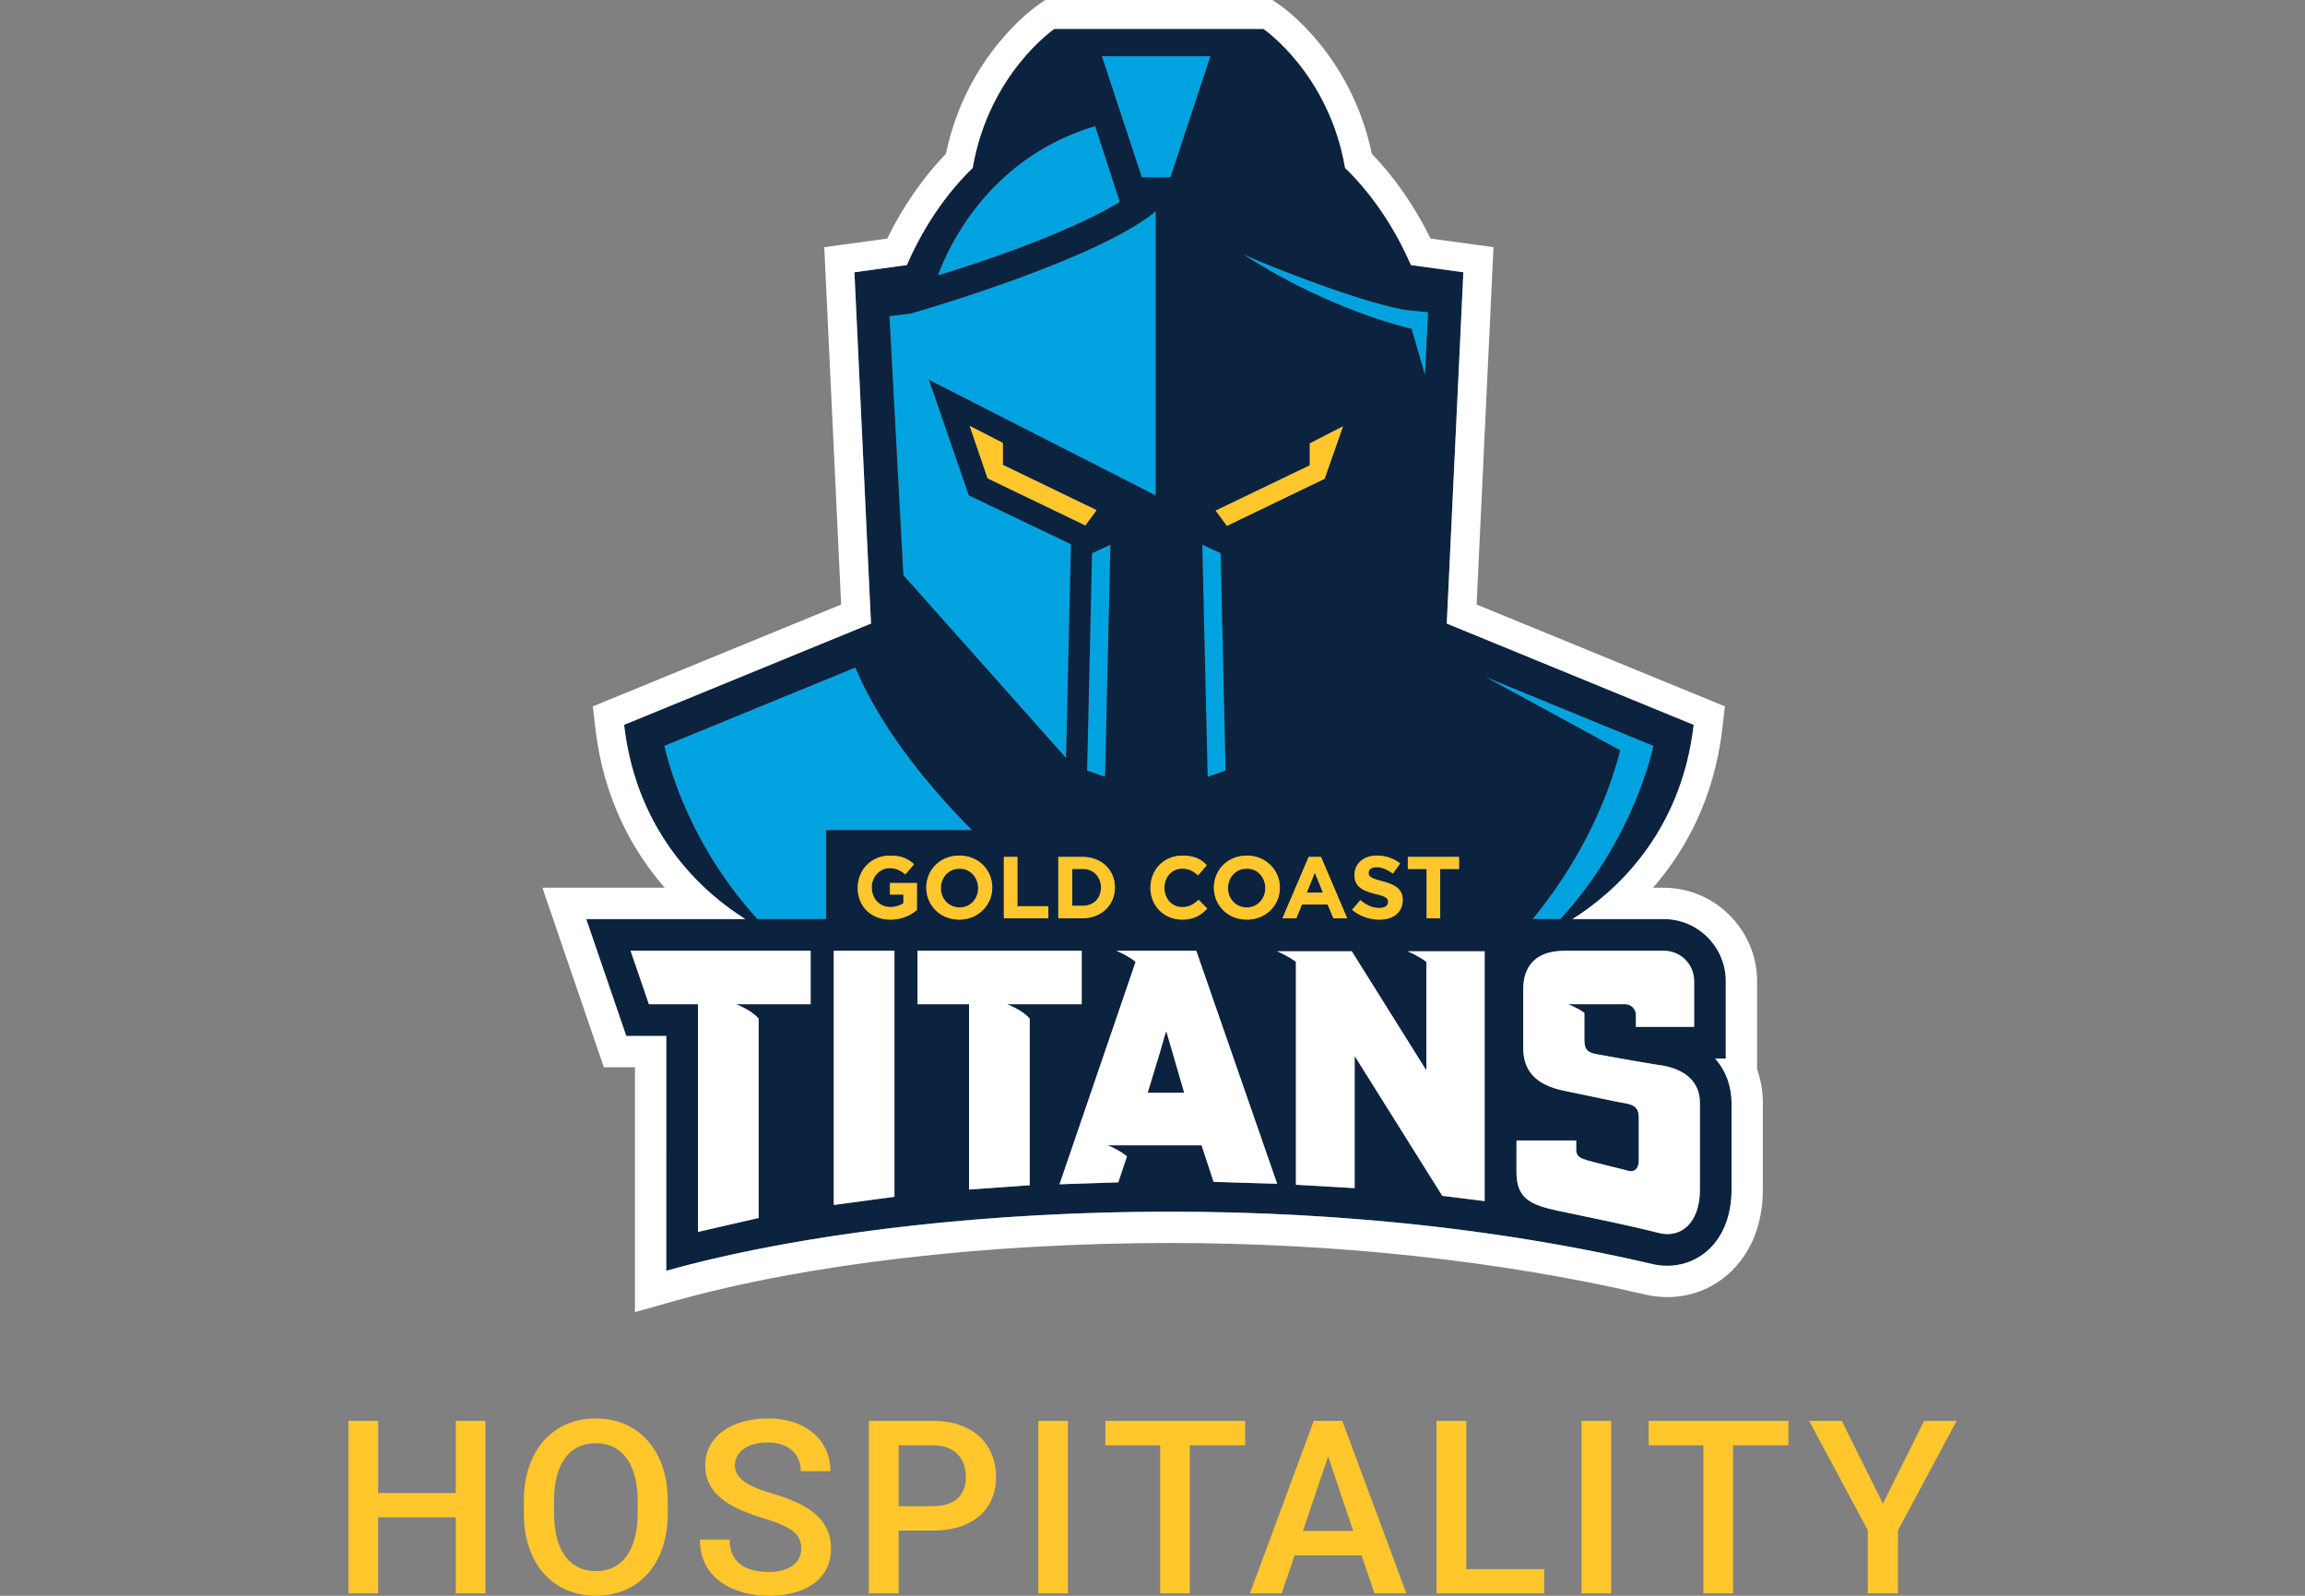 <svg viewBox="0 0 130 90" xmlns="http://www.w3.org/2000/svg" xmlns:xlink="http://www.w3.org/1999/xlink" xml:space="preserve" fill-rule="evenodd" clip-rule="evenodd" stroke-linejoin="round" stroke-miterlimit="2"><rect x="0" y="0" width="130" height="90" fill="#808080" stroke="none"/><path d="m80.367 21.142.177-3.539c-.304-.025-1.188-.1-1.44-.151-3.084-.607-8.67-2.932-9.023-3.134 5.03 3.26 9.528 4.22 9.528 4.22l.758 2.604ZM66.012 9.995l2.25-6.823h-6.117l2.25 6.823h1.617Zm-4.246-2.88c-5.51 1.642-7.986 6.04-8.87 8.415 2.678-.809 7.48-2.451 10.26-4.145l-1.39-4.27Zm24.673 44.717h1.564c4.223-4.623 5.221-9.675 5.245-9.769l-9.452-3.877 7.581 4.13c-1.067 4.12-3.18 7.365-4.938 9.516Zm-39.843-5.015h8.221c-3.584-3.64-5.49-6.633-6.583-9.17L37.47 42.064c.024.094 1.023 5.146 5.246 9.77h3.88v-5.017ZM68.843 31.2l-1.037-.48.303 13.09 1.011-.353-.278-12.257h.001Zm-6.521 12.611.303-13.091-1.036.48-.278 12.257 1.011.354ZM50.949 32.438l-.783-14.607 1.213-.152s10.463-2.982 13.799-5.762V27.94L52.39 21.42l2.25 6.52 5.761 2.755-.278 12.055-9.174-10.312Z" fill="rgb(0,163,224)" fill-rule="nonzero"/><path d="M54.103 48.996c.602-.028 1.066.492 1.066 1.093s-.437 1.093-1.038 1.093c-.63 0-1.066-.492-1.066-1.093s.437-1.093 1.038-1.093Zm7.992 1.066c0 .622-.432 1.027-1.027 1.027h-.595v-2.082h.595c.595 0 1.027.433 1.027 1.055Zm11.605.282.456-1.127.456 1.127H73.7Zm-6.91 11.29h-2.063l.652-2.146.38-1.303h.027l.38 1.303.625 2.145-.001.001Zm3.507-12.638c.628-.028 1.066.492 1.066 1.093s-.438 1.093-1.04 1.093c-.628 0-1.065-.492-1.065-1.093s.437-1.093 1.039-1.093ZM95.874 67.09c0 1.901-1.086 2.77-2.335 2.444-1.575-.407-3.992-.896-5.675-1.249-1.493-.326-2.335-.652-2.335-2.172V64.32h3.367v.516c0 .407.272.489.597.597.326.11 2.064.516 2.336.598.271.08.597-.028.597-.598v-2.416c0-.625-.38-.733-.869-.815-.516-.081-1.575-.325-3.313-.679-1.764-.353-2.335-1.248-2.335-2.443v-3.286c0-1.194.598-2.172 2.335-2.172h5.594c.95 0 1.71.76 1.71 1.71v2.58h-3.285v-.678a.609.609 0 0 0-.598-.598h-3.23s.515.19.923.49v1.492c0 .652.217.76.868.869.652.109 1.738.326 3.286.57 1.52.19 2.362.95 2.362 2.145v4.888Zm-14.53.353-4.915-7.846h-.027v7.412l-3.312-.19V54.25a5.318 5.318 0 0 0-1.06-.598h4.209l4.181 6.679h.027v-6.082c-.461-.353-1.058-.597-1.058-.597h4.344v-.028 14.119l-2.39-.299.001-.001Zm-12.897-.787-.679-2.063h-5.294s.624.244 1.086.624l-.489 1.466-3.313.109 4.29-12.544c-.461-.38-1.086-.625-1.086-.625h4.507l4.562 13.141-3.584-.108Zm-13.793.435V56.638h-2.905v-3.015h9.258v3.015H56.8s.869.325 1.276.814v9.394l-3.421.245h-.001Zm-7.63.868V53.623h3.422v13.875l-3.421.461h-.001ZM42.79 57.452v11.24l-3.42.788V56.638H36.6l-1.032-3.015H45.72v3.015h-4.208s.869.325 1.276.814h.002Zm8.925-6.129a2.253 2.253 0 0 1-1.492.543c-1.113 0-1.845-.76-1.845-1.79 0-1.004.76-1.818 1.817-1.818.624 0 1.004.162 1.357.488l-.489.57c-.27-.218-.515-.353-.895-.353-.542 0-1.003.488-1.003 1.085 0 .624.434 1.112 1.058 1.112.27 0 .515-.081.732-.217v-.488h-.76v-.651h1.52v1.52-.001Zm-14.242-9.259 10.764-4.416c1.092 2.538 2.999 5.53 6.583 9.17h-8.222v5.016h-3.88c-4.222-4.624-5.221-9.675-5.245-9.77ZM51.38 17.68s10.463-2.982 13.8-5.761V27.94l-12.79-6.52 2.25 6.52 5.762 2.755-.278 12.055-9.174-10.31-.784-14.608 1.213-.152h.001ZM61.767 7.116l1.39 4.27c-2.78 1.694-7.581 3.337-10.26 4.145.884-2.375 3.361-6.773 8.87-8.415Zm6.496-3.943-2.25 6.824h-1.617l-2.25-6.824h6.117Zm5.61 23.075V25.01l1.87-.96-1.036 2.956-5.51 2.654-.631-.86 5.307-2.552Zm5.232-8.796c.253.05 1.137.126 1.44.152l-.177 3.538-.758-2.603s-4.498-.96-9.528-4.22c.354.201 5.94 2.527 9.023 3.133Zm14.144 24.612c-.023.095-1.021 5.146-5.244 9.77H86.44c1.758-2.151 3.871-5.397 4.94-9.517l-7.583-4.13 9.453 3.877h-.001ZM67.808 30.72l1.036.48.278 12.258-1.01.353-.304-13.09v-.001Zm-5.181 0-.303 13.092-1.011-.354.278-12.257 1.036-.48v-.001Zm-.784-1.946-.631.86-5.51-2.654-1.011-2.957 1.87.96v1.239l5.282 2.552Zm-5.88 21.287c0 .985-.794 1.805-1.86 1.805-1.093 0-1.858-.82-1.858-1.805 0-.983.765-1.803 1.858-1.803s1.86.82 1.86 1.803Zm3.163 1.05v.681h-2.508v-3.46h.763v2.779h1.745Zm1.915.68h-1.352v-3.46h1.352c1.081 0 1.838.73 1.838 1.73 0 .974-.757 1.73-1.838 1.73Zm5.635-.63c.407 0 .651-.164.923-.408l.488.489c-.353.38-.76.624-1.41.624-1.032 0-1.791-.787-1.791-1.79 0-1.004.732-1.818 1.818-1.818.65 0 1.058.217 1.356.542l-.489.57c-.27-.244-.542-.38-.895-.38-.597 0-1.004.488-1.004 1.085s.407 1.085 1.004 1.085v.001Zm5.507-1.1c0 .985-.766 1.805-1.86 1.805-1.092 0-1.858-.82-1.858-1.805 0-.983.766-1.803 1.859-1.803 1.066 0 1.859.82 1.859 1.803Zm3.798 1.731h-.778l-.323-.778h-1.448l-.322.778h-.778l1.475-3.46h.698l1.476 3.46Zm2.77-.22c-.23.192-.557.294-.943.294a2.408 2.408 0 0 1-1.55-.551l.465-.546c.364.302.7.443 1.058.443.318 0 .509-.128.509-.342 0-.199-.106-.311-.73-.453-.683-.184-1.165-.369-1.165-1.08 0-.306.125-.583.352-.778.227-.194.544-.301.894-.301.5 0 .945.148 1.328.44l-.41.573c-.334-.242-.634-.36-.918-.36-.219 0-.453.083-.453.315 0 .227.14.312.786.48.702.19 1.137.431 1.137 1.052 0 .336-.124.617-.36.813v.001Zm.65-2.56v-.68h2.888v.68h-1.063v2.78h-.763v-2.78H79.4h.001Zm17.932 10.691v-4.37c0-1.93-1.57-3.5-3.5-3.5H88.69c2.169-1.358 6.104-4.64 6.834-10.953l-13.925-5.712.935-19.813-2.957-.405c-.582-1.34-1.719-3.538-3.715-5.484-.91-5.307-4.6-7.835-4.6-7.835H59.46s-3.69 2.528-4.6 7.835c-1.997 1.946-3.134 4.145-3.715 5.484l-2.957.405.935 19.813-13.925 5.712c.73 6.313 4.665 9.595 6.833 10.953h-8.969l2.258 6.594h2.258v13.244c12.082-3.395 34.816-5.211 55.504-.405.317.083.636.123.949.123.762 0 1.494-.24 2.093-.703.99-.766 1.535-2.042 1.535-3.596v-4.887c0-.85-.271-1.763-.925-2.5h.6-.001Z" fill="rgb(12,35,64)" fill-rule="nonzero"/><path d="M99.098 60.302v-4.97c-.004-2.887-2.379-5.262-5.266-5.265h-.604c1.779-2.04 3.448-4.967 3.914-9l.142-1.228-14.004-5.744.951-20.155-3.55-.485c-.88-1.798-2.01-3.431-3.312-4.784C76.213 3.103 72.351.4 72.182.285L71.766 0H58.954l-.417.285c-.169.116-4.03 2.818-5.187 8.386-1.301 1.353-2.431 2.986-3.312 4.784l-3.55.485.951 20.155-14.004 5.744.142 1.227c.467 4.034 2.136 6.962 3.914 9h-6.9l3.465 10.126h1.755V74l2.244-.63c7.39-2.076 17.566-3.267 27.92-3.267 9.348 0 18.575.995 26.686 2.877.451.116.912.174 1.369.174 1.167 0 2.264-.37 3.172-1.072 1.433-1.107 2.222-2.88 2.222-4.993v-4.887c0-.658-.112-1.3-.326-1.9Zm-1.44 6.787c0 1.554-.545 2.83-1.535 3.595-.6.463-1.33.704-2.093.704-.313 0-.632-.04-.949-.123-20.688-4.806-43.422-2.99-55.504.405V58.426H35.32l-2.258-6.593h8.97c-2.17-1.359-6.105-4.642-6.834-10.954l13.925-5.712-.935-19.813 2.957-.405c.581-1.34 1.718-3.538 3.715-5.484.91-5.307 4.6-7.835 4.6-7.835h11.8s3.69 2.528 4.6 7.835c1.996 1.946 3.133 4.145 3.715 5.484l2.957.405-.936 19.813 13.926 5.712c-.73 6.313-4.665 9.595-6.834 10.954h5.143c1.93 0 3.5 1.57 3.5 3.5v4.37h-.599c.654.736.925 1.65.925 2.5v4.886h.001Zm-4.147-7.032c-1.548-.244-2.634-.461-3.286-.57-.651-.108-.868-.217-.868-.869v-1.493c-.408-.298-.923-.489-.923-.489h3.23c.326 0 .598.272.598.597v.68h3.285v-2.58c0-.95-.76-1.71-1.71-1.71h-5.594c-1.737 0-2.335.977-2.335 2.172v3.285c0 1.195.57 2.09 2.335 2.443 1.738.354 2.797.598 3.313.68.489.081.869.19.869.814v2.416c0 .57-.326.679-.597.598-.272-.082-2.01-.489-2.336-.598-.326-.109-.597-.19-.597-.597v-.516h-3.367v1.792c0 1.52.842 1.846 2.335 2.172 1.683.353 4.1.842 5.675 1.25 1.249.325 2.335-.544 2.335-2.445v-4.887c0-1.194-.842-1.954-2.362-2.145Zm-47.79-6.435H35.565l1.031 3.014h2.77v12.842l3.42-.786V57.45c-.406-.489-1.275-.815-1.275-.815h4.208v-3.014l.002.001Zm4.724 0h-3.421v14.336l3.42-.461V53.622h.001Zm33.287.028h-4.344s.597.244 1.058.597v6.082h-.027l-4.181-6.68H72.03s.597.245 1.059.598v12.571l3.312.19v-7.412h.027l4.915 7.846 2.389.299V53.65Zm-25.658 3.8c-.407-.488-1.276-.814-1.276-.814h4.208v-3.014h-9.258v3.014h2.905V67.09l3.42-.245v-9.394l.001-.001Zm9.394-3.828h-4.507s.625.245 1.086.625l-4.29 12.544 3.313-.108.489-1.467c-.462-.38-1.087-.624-1.087-.624h5.295l.679 2.063 3.584.108-4.562-13.14v-.001Zm-2.742 8.01.652-2.145.38-1.303h.027l.38 1.303.624 2.145h-2.063Z" fill="white" fill-rule="nonzero"/><path d="M43.044 85.622c1.712.521 2.146.936 2.146 1.73 0 .743-.648 1.304-1.818 1.304-1.203 0-2.22-.44-2.22-1.824h-1.677c0 2.272 2.012 3.168 3.897 3.168 2.065 0 3.496-.956 3.496-2.66 0-1.638-1.217-2.48-3.256-3.089-1.504-.434-2.165-.895-2.165-1.61 0-.696.641-1.29 1.851-1.29 1.197 0 1.865.681 1.865 1.624h1.671c0-1.798-1.437-2.975-3.502-2.975-2.052 0-3.556 1.01-3.556 2.627 0 1.698 1.463 2.433 3.268 2.995Zm-5.384-.261v-.715c0-2.848-1.657-4.646-4.057-4.646-2.413 0-4.057 1.798-4.057 4.646v.715c0 2.84 1.657 4.639 4.07 4.639 2.4 0 4.045-1.798 4.045-4.639h-.001Zm-11.954-5.227v4.07h-4.378v-4.07H19.65v9.732h1.678v-4.291h4.378v4.291h1.671v-9.732h-1.671Zm34.523 9.732v-9.732h-1.671v9.732h1.671Zm30.639 0v-9.732h-1.671v9.732h1.671Zm-8.171-1.37v-8.362h-1.678v9.732h6.07v-1.37h-4.392Zm-30.085-8.362h-3.61v9.732h1.679v-3.543h1.931c2.253 0 3.563-1.19 3.563-3.027 0-1.846-1.31-3.162-3.563-3.162Zm24.908 9.732h1.798l-3.616-9.732h-1.604l-3.603 9.732h1.791l.729-2.145h3.777l.728 2.145Zm-7.295-9.732h-7.881v1.377h3.088v8.355h1.671v-8.355h3.122v-1.377Zm30.639 0h-7.881v1.377h3.088v8.355h1.671v-8.355h3.122v-1.377Zm5.33 4.672-2.319-4.672h-1.839l3.309 6.176v3.556h1.698V86.31l3.309-6.176h-1.832l-2.326 4.672Zm-70.231-.174v.729c0 2.019-.85 3.249-2.346 3.249-1.525 0-2.367-1.23-2.367-3.249v-.729c0-2.032.829-3.235 2.353-3.235 1.497 0 2.36 1.203 2.36 3.235Zm37.52 1.712 1.424-4.205 1.417 4.205h-2.841Zm-20.871-1.397h-1.931V81.51h1.931c1.317 0 1.865.829 1.865 1.798 0 .929-.548 1.638-1.864 1.638l-.001.001Zm25.361-35.244c-.646-.168-.786-.253-.786-.48 0-.232.234-.315.453-.315.284 0 .585.118.918.36l.41-.574a2.145 2.145 0 0 0-1.328-.44c-.35 0-.667.108-.893.302a1.01 1.01 0 0 0-.353.778c0 .711.483.896 1.165 1.08.624.142.73.254.73.453 0 .214-.19.342-.51.342-.357 0-.693-.141-1.057-.443l-.464.546c.452.365.973.55 1.55.55.385 0 .711-.101.942-.294.236-.196.36-.477.36-.813 0-.62-.435-.863-1.137-1.052Zm-7.65-1.449c1.066 0 1.859.82 1.859 1.804 0 .984-.766 1.804-1.859 1.804s-1.859-.82-1.859-1.804c0-.984.766-1.803 1.859-1.803v-.001Zm-16.22 0c1.093 0 1.858.82 1.858 1.804 0 .984-.792 1.804-1.858 1.804-1.094 0-1.86-.82-1.86-1.804 0-.984.766-1.803 1.86-1.803v-.001Zm12.573.733c.352 0 .623.136.895.38l.488-.57c-.298-.325-.705-.542-1.356-.542-1.085 0-1.818.813-1.818 1.817 0 1.003.76 1.79 1.79 1.79.652 0 1.059-.244 1.411-.623l-.488-.489c-.271.244-.516.407-.922.407-.598 0-1.004-.488-1.004-1.085s.406-1.085 1.004-1.085Zm-16.483 1.465h.76v.488c-.218.14-.472.216-.732.217-.624 0-1.058-.488-1.058-1.112 0-.597.46-1.085 1.003-1.085.38 0 .625.135.896.352l.488-.57c-.353-.325-.732-.487-1.356-.487-1.058 0-1.818.813-1.818 1.817 0 1.03.733 1.79 1.845 1.79.65 0 1.14-.244 1.492-.542V49.8h-1.52v.652Zm7.187.656v-2.78h-.762v3.461h2.507v-.681H57.38Zm23.845.681v-2.78h1.063v-.68H79.4v.68h1.062v2.78h.763Zm-7.419-3.461h.698l1.476 3.461h-.778l-.322-.778h-1.45l-.32.778h-.78l1.477-3.46-.001-.001Zm-10.928 1.73c0 .974-.757 1.73-1.838 1.73h-1.352v-3.46h1.352c1.081 0 1.838.73 1.838 1.73Zm7.417-1.065c-.6 0-1.038.491-1.038 1.093 0 .6.438 1.093 1.066 1.093.602 0 1.039-.492 1.039-1.093 0-.602-.438-1.121-1.066-1.093h-.001Zm-16.192 0c-.602 0-1.04.491-1.04 1.093 0 .6.438 1.093 1.067 1.093.601 0 1.038-.492 1.038-1.093 0-.602-.464-1.121-1.065-1.093Zm7.991 1.065c0-.621-.432-1.054-1.027-1.054h-.595v2.082h.595c.595 0 1.027-.406 1.027-1.027v-.001Zm12.061-.844L73.7 50.34h.913l-.457-1.127-.001.001Zm-4.959-19.558-.632-.86 5.308-2.552v-1.238l1.87-.96-1.036 2.956-5.51 2.654ZM54.69 24.02l1.01 2.957 5.51 2.653.632-.859-5.282-2.552V24.98l-1.87-.96Z" fill="rgb(255,199,44)" fill-rule="nonzero"/></svg>